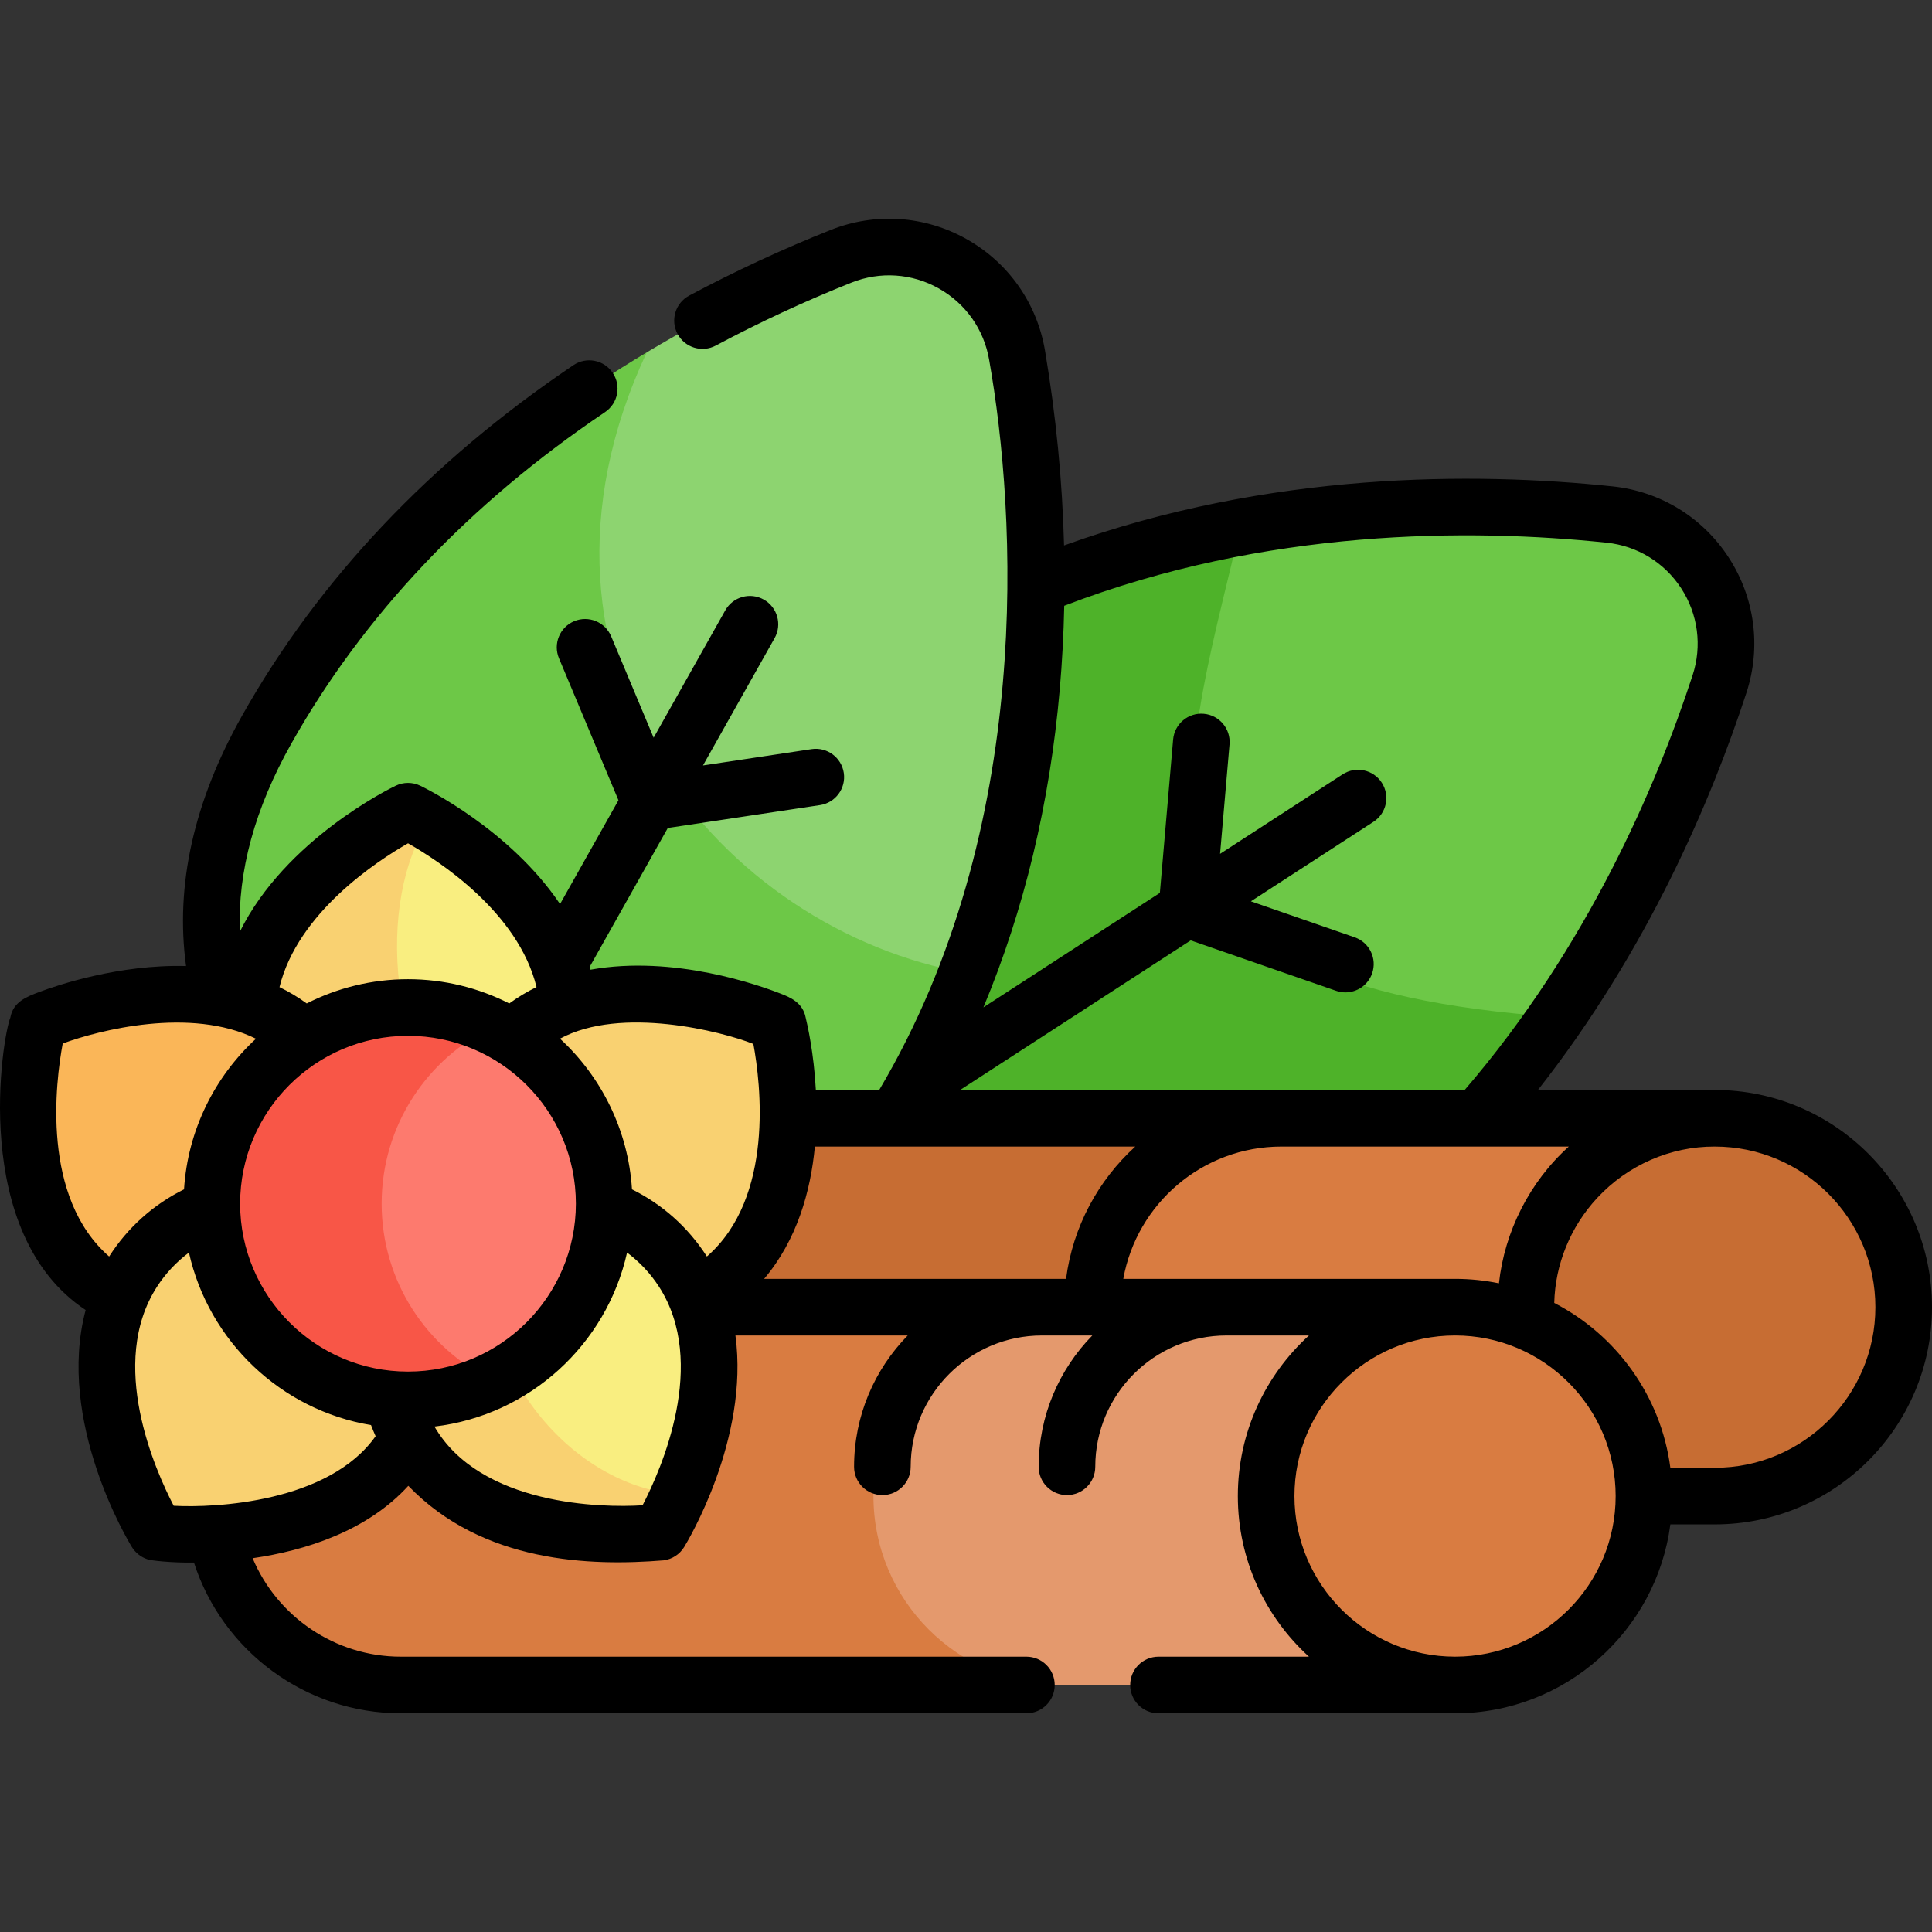 <svg xmlns="http://www.w3.org/2000/svg" viewBox="0 0 512 512" id="Capa_1"><rect x="0" y="0" width="512" height="512" fill="#333333" stroke="none"/><g><g id="_x34_9_Ashwagandha_00000084516498006332686310000005762455034311999903_"><g><path fill="#6dc847" d="m455.71 181.271c-7.88 24.1-21.28 56.53-43.18 88.26-121.17 16.229-121.17-74.308-83.83-129.76 37.77-7 72.74-6.02 97.89-3.39 21.77 2.28 35.92 24.08 29.12 44.89z"></path><path fill="#4eb229" d="m412.53 269.531c-17.92 25.98-41.54 51.5-72.46 71.56-82.14 53.28-135.42-28.85-135.42-28.85s-53.28-82.14 28.86-135.42c31.02-20.13 64.06-31.3 95.19-37.05-16.36 69.4-36.79 121.21 83.83 129.76z"></path></g><g><path fill="#8dd470" d="m256.24 257.881c-70.55 11.65-147.531-86.316-84.85-164.5 18.81-11.25 36.76-19.54 51.56-25.43 20.34-8.09 42.99 4.66 46.64 26.24 6.55 38.85 10.61 101.72-13.35 163.69z"></path><path fill="#6dc847" d="m256.24 257.881c-4.09 10.58-9 21.14-14.85 31.55-48 85.33-133.33 37.33-133.33 37.33s-85.33-48-37.33-133.33c26.27-46.7 65.01-78.72 100.66-100.05-39.25 84.07 20.44 153.31 84.85 164.5z"></path></g><path fill="#d97c41" d="m454.45 296.341v100.11h-113.04c-41.315 0-67.22-22.41-67.22-50.05 0-13.82 5.6-26.34 14.66-35.4s23.988-14.66 52.56-14.66z"></path><path fill="#c76d33" d="m341.41 396.451h-180.3c-27.64 0-50.05-22.41-50.05-50.05 0-13.82 5.6-26.34 14.66-35.4s21.57-14.66 35.39-14.66h180.3c-13.82 0-26.33 5.6-35.39 14.66s-14.66 21.58-14.66 35.4c0 27.64 22.41 50.05 50.05 50.05z"></path><circle r="50.052" fill="#c76d33" cy="346.397" cx="454.448"></circle><path fill="#e4996d" d="m385.63 346.401v100.1h-104.11c-45.317 0-65.264-22.41-65.264-50.05 0-13.83 5.6-26.34 14.66-35.39 9.06-9.06 20.257-14.66 50.604-14.66z"></path><path fill="#d97c41" d="m281.52 446.501h-175.25c-27.64 0-50.05-22.41-50.05-50.05 0-13.83 5.6-26.34 14.66-35.39 9.06-9.06 21.57-14.66 35.39-14.66h175.25c-13.82 0-26.33 5.6-35.39 14.66-9.06 9.05-14.66 21.56-14.66 35.39 0 27.64 22.41 50.05 50.05 50.05z"></path><circle r="50.052" fill="#d97c41" cy="396.448" cx="385.628"></circle><g><g><path fill="#f9ee80" d="m150.77 269.781c0 16.2-9.04 30.27-22.36 37.47-36.976-15.88-36.351-79.778-14.83-89.3 11.44 6.8 37.19 25.07 37.19 51.83z"></path><path fill="#f9d171" d="m128.41 307.251c-6.01 3.25-12.89 5.09-20.21 5.09-23.5 0-42.56-19.05-42.56-42.56 0-34.41 42.56-54.79 42.56-54.79s2.1 1.01 5.38 2.96c-13.46 19.8-12.14 65.1 14.83 89.3z"></path><path fill="#fab658" d="m79.518 274.035c17.952 15.178 20.201 42.034 5.023 59.986s-42.034 20.201-59.986 5.023c-26.273-22.213-14.359-67.88-14.359-67.88s43.048-19.342 69.322 2.871z"></path><path fill="#f9d171" d="m106.915 383.088c12.75-19.75 7.075-46.097-12.676-58.846s-46.097-7.075-58.846 12.676c-18.66 28.906 6.045 69.118 6.045 69.118s46.817 5.958 65.477-22.948z"></path><path fill="#f9d171" d="m136.891 274.035c-17.952 15.178-20.201 42.034-5.023 59.986s42.034 20.201 59.986 5.023c26.273-22.213 14.359-67.88 14.359-67.88s-43.049-19.342-69.322 2.871z"></path><path fill="#f9ee80" d="m180.06 395.981c-29.29 7.546-71.351-28.441-53.69-74.13 19.14-9.5 42.78-3.31 54.65 15.07 12.88 19.95 5.1 45.28-.96 59.06z"></path><path fill="#f9d171" d="m180.06 395.981c-2.72 6.19-5.09 10.05-5.09 10.05s-46.82 5.96-65.48-22.94c-12.75-19.75-7.07-46.1 12.68-58.85 1.37-.88 2.77-1.68 4.2-2.39-.54 48.87 30.61 72.9 53.69 74.13z"></path></g><path fill="#fd7a6e" d="m160.19 318.981c0 20.67-12.06 38.51-29.53 46.89-26.09-3.352-40.276-26.23-40.276-46.89s17.675-44.08 40.276-46.89c17.47 8.38 29.53 26.22 29.53 46.89z"></path><path fill="#f85647" d="m130.66 365.871c-6.8 3.26-14.41 5.09-22.46 5.09-28.7 0-51.98-23.27-51.98-51.98s23.28-51.98 51.98-51.98c8.05 0 15.66 1.83 22.46 5.09-17.46 8.38-29.52 26.23-29.52 46.89s12.06 38.51 29.52 46.89z"></path></g></g><path d="m454.5 288.852s-46.608 0-46.927-.001c29.182-37.132 46.038-77.057 55.254-105.269 3.948-12.081 2.241-25.134-4.684-35.809-6.925-10.676-18.148-17.556-30.79-18.877-36.732-3.841-90.867-3.982-145.37 15.65-.44-17.031-2.122-34.296-5.048-51.64-2.115-12.534-9.688-23.3-20.779-29.539-11.09-6.239-24.223-7.121-36.035-2.419-12.776 5.086-25.387 10.938-37.482 17.394-3.655 1.951-5.037 6.494-3.086 10.149 1.95 3.655 6.496 5.038 10.149 3.086 11.606-6.194 23.707-11.81 35.967-16.69 7.58-3.016 16.008-2.45 23.131 1.556 7.121 4.007 11.984 10.916 13.341 18.96 7.21 40.751 12.082 123.935-29.141 193.447h-16.79c-.531-9.839-2.228-17.278-2.696-19.175-.757-4.037-4.286-5.429-6.456-6.285-5.783-2.282-28.524-10.38-50.559-6.41-.069-.26-.139-.52-.213-.778l20.687-36.775 40.339-6.065c4.097-.616 6.918-4.437 6.303-8.534-.616-4.097-4.435-6.913-8.534-6.303l-28.785 4.328 18.981-33.741c2.031-3.61.75-8.184-2.861-10.216-3.608-2.028-8.184-.751-10.216 2.861l-18.981 33.742-11.248-26.85c-1.601-3.822-5.994-5.622-9.818-4.021-3.821 1.601-5.62 5.996-4.02 9.817l15.763 37.628-15.479 27.516c-13.343-19.803-35.761-30.756-37.052-31.375-2.049-.983-4.433-.983-6.482 0-1.443.691-29.254 14.277-41.321 38.694-.591-15.958 3.963-32.648 13.62-49.814 19.133-34.011 47.112-63.579 83.161-87.883 3.435-2.316 4.343-6.978 2.027-10.413-2.317-3.436-6.979-4.341-10.413-2.027-38.005 25.622-67.562 56.902-87.851 92.968-12.761 22.683-17.716 44.925-14.804 66.269-17.78-.472-34.102 5.077-38.861 6.866-3.419 1.285-6.947 2.612-7.709 6.824-2.036 4.852-10.864 57.065 19.96 77.471-7.847 29.52 11.31 61.27 12.262 62.821.924 1.479 2.348 2.653 4.097 3.227.784.349 6.681.969 12.35.879 7.549 23.48 29.651 39.941 54.795 39.941h165.809c4.143 0 7.501-3.358 7.501-7.501s-3.358-7.501-7.501-7.501h-165.81c-17.344 0-32.727-10.588-39.247-26.096 14.058-2.027 30.336-7.209 41.255-19.181 19.755 20.501 48.372 21.318 67.649 19.749 2.253-.287 4.255-1.579 5.444-3.515.88-1.432 17.304-28.655 13.6-56.075h45.658c-8.787 8.984-14.218 21.263-14.218 34.793 0 4.143 3.358 7.501 7.501 7.501s7.501-3.358 7.501-7.501c0-19.184 15.609-34.793 34.793-34.793h13.34c-8.788 8.984-14.219 21.263-14.219 34.793 0 4.143 3.358 7.501 7.501 7.501s7.501-3.358 7.501-7.501c0-19.184 15.609-34.793 34.793-34.793h21.838c-11.571 10.536-18.846 25.714-18.846 42.559 0 16.846 7.274 32.024 18.846 42.56h-39.876c-4.143 0-7.501 3.358-7.501 7.501s3.358 7.501 7.501 7.501h78.594c29.196 0 53.368-21.855 57.057-50.062h11.776c31.741 0 57.563-25.822 57.563-57.562.001-31.72-25.787-57.527-57.499-57.562zm-173.659-106.099c.642-7.341 1.037-14.751 1.19-22.217 53.516-20.562 107.481-20.511 143.763-16.719 8.113.848 15.315 5.266 19.762 12.121 4.446 6.854 5.543 15.232 3.01 22.985-9.605 29.399-27.842 72.047-60.411 109.928h-133.709l61.101-39.636 38.542 13.36c.814.282 1.642.416 2.457.416 3.107 0 6.013-1.946 7.087-5.047 1.358-3.914-.716-8.187-4.631-9.544l-27.502-9.534 32.479-21.069c3.475-2.254 4.465-6.9 2.21-10.376-2.254-3.475-6.901-4.467-10.376-2.21l-32.48 21.07 2.506-29.004c.357-4.128-2.7-7.762-6.828-8.119-4.117-.359-7.763 2.7-8.119 6.828l-3.512 40.643-46.766 30.337c10.799-25.848 17.59-54.055 20.227-84.213zm-78.339 156.159c8.742-10.359 12.327-23.216 13.447-35.059h84.904c-9.824 8.945-16.534 21.241-18.341 35.059zm-2.85-62.257c1.925 10.4 5.636 40.67-12.322 56.331-.026-.041-.05-.083-.077-.124-4.945-7.659-11.719-13.69-19.769-17.675-1-15.752-8.149-29.855-19.078-39.929 16.192-8.76 42.93-1.918 51.246 1.397zm-91.527 86.826c-24.558.023-44.475-20.04-44.489-44.489 0-24.532 19.958-44.49 44.489-44.49 24.532 0 44.49 19.958 44.49 44.49-.014 24.444-19.93 44.513-44.49 44.489zm.01-139.994c8.167 4.638 29.216 18.297 34.047 38.091-2.481 1.211-4.895 2.651-7.215 4.346-8.071-4.099-17.187-6.425-26.841-6.425s-18.771 2.326-26.841 6.425c-2.314-1.692-4.73-3.121-7.216-4.326 4.829-19.73 25.911-33.457 34.066-38.111zm-91.513 53.048c9.478-3.493 33.902-9.817 51.209-1.263-10.92 10.073-18.064 24.171-19.063 39.915-8.09 4.005-14.905 10.083-19.846 17.799-18.033-15.725-14.217-46.179-12.3-56.451zm29.407 122.504c-4.861-9.332-17.555-37.703-4.428-58.039 2.295-3.554 5.165-6.587 8.469-9.056 5.232 23.463 24.351 41.738 48.257 45.718.375.995.778 1.977 1.215 2.946-12.41 17.554-42.482 19.041-53.513 18.431zm124.258-.128c-10.711.697-42.949.115-55.154-20.855 25.197-2.972 45.613-21.743 51.047-46.112 3.303 2.469 6.174 5.502 8.468 9.055 13.072 20.25.544 48.462-4.361 57.912zm127.398-59.999c3.555-19.901 20.977-35.059 41.884-35.059h76.177c-10.408 9.361-17.029 22.57-18.512 36.24-3.757-.774-7.647-1.182-11.629-1.182h-87.92zm87.919 100.122c-23.468 0-42.56-19.093-42.56-42.56s19.092-42.559 42.559-42.559c23.468 0 42.56 19.092 42.56 42.559s-19.091 42.56-42.559 42.56zm68.833-50.061h-11.776c-2.493-19.059-14.337-35.207-30.77-43.681.243-10.209 4.268-20.155 11.367-27.807 8.092-8.725 19.461-13.692 31.178-13.631 23.467 0 42.56 19.093 42.56 42.56s-19.092 42.559-42.559 42.559z"></path></g><g></g><g></g><g></g><g></g><g></g><g></g><g></g><g></g><g></g><g></g><g></g><g></g><g></g><g></g><g></g></svg>